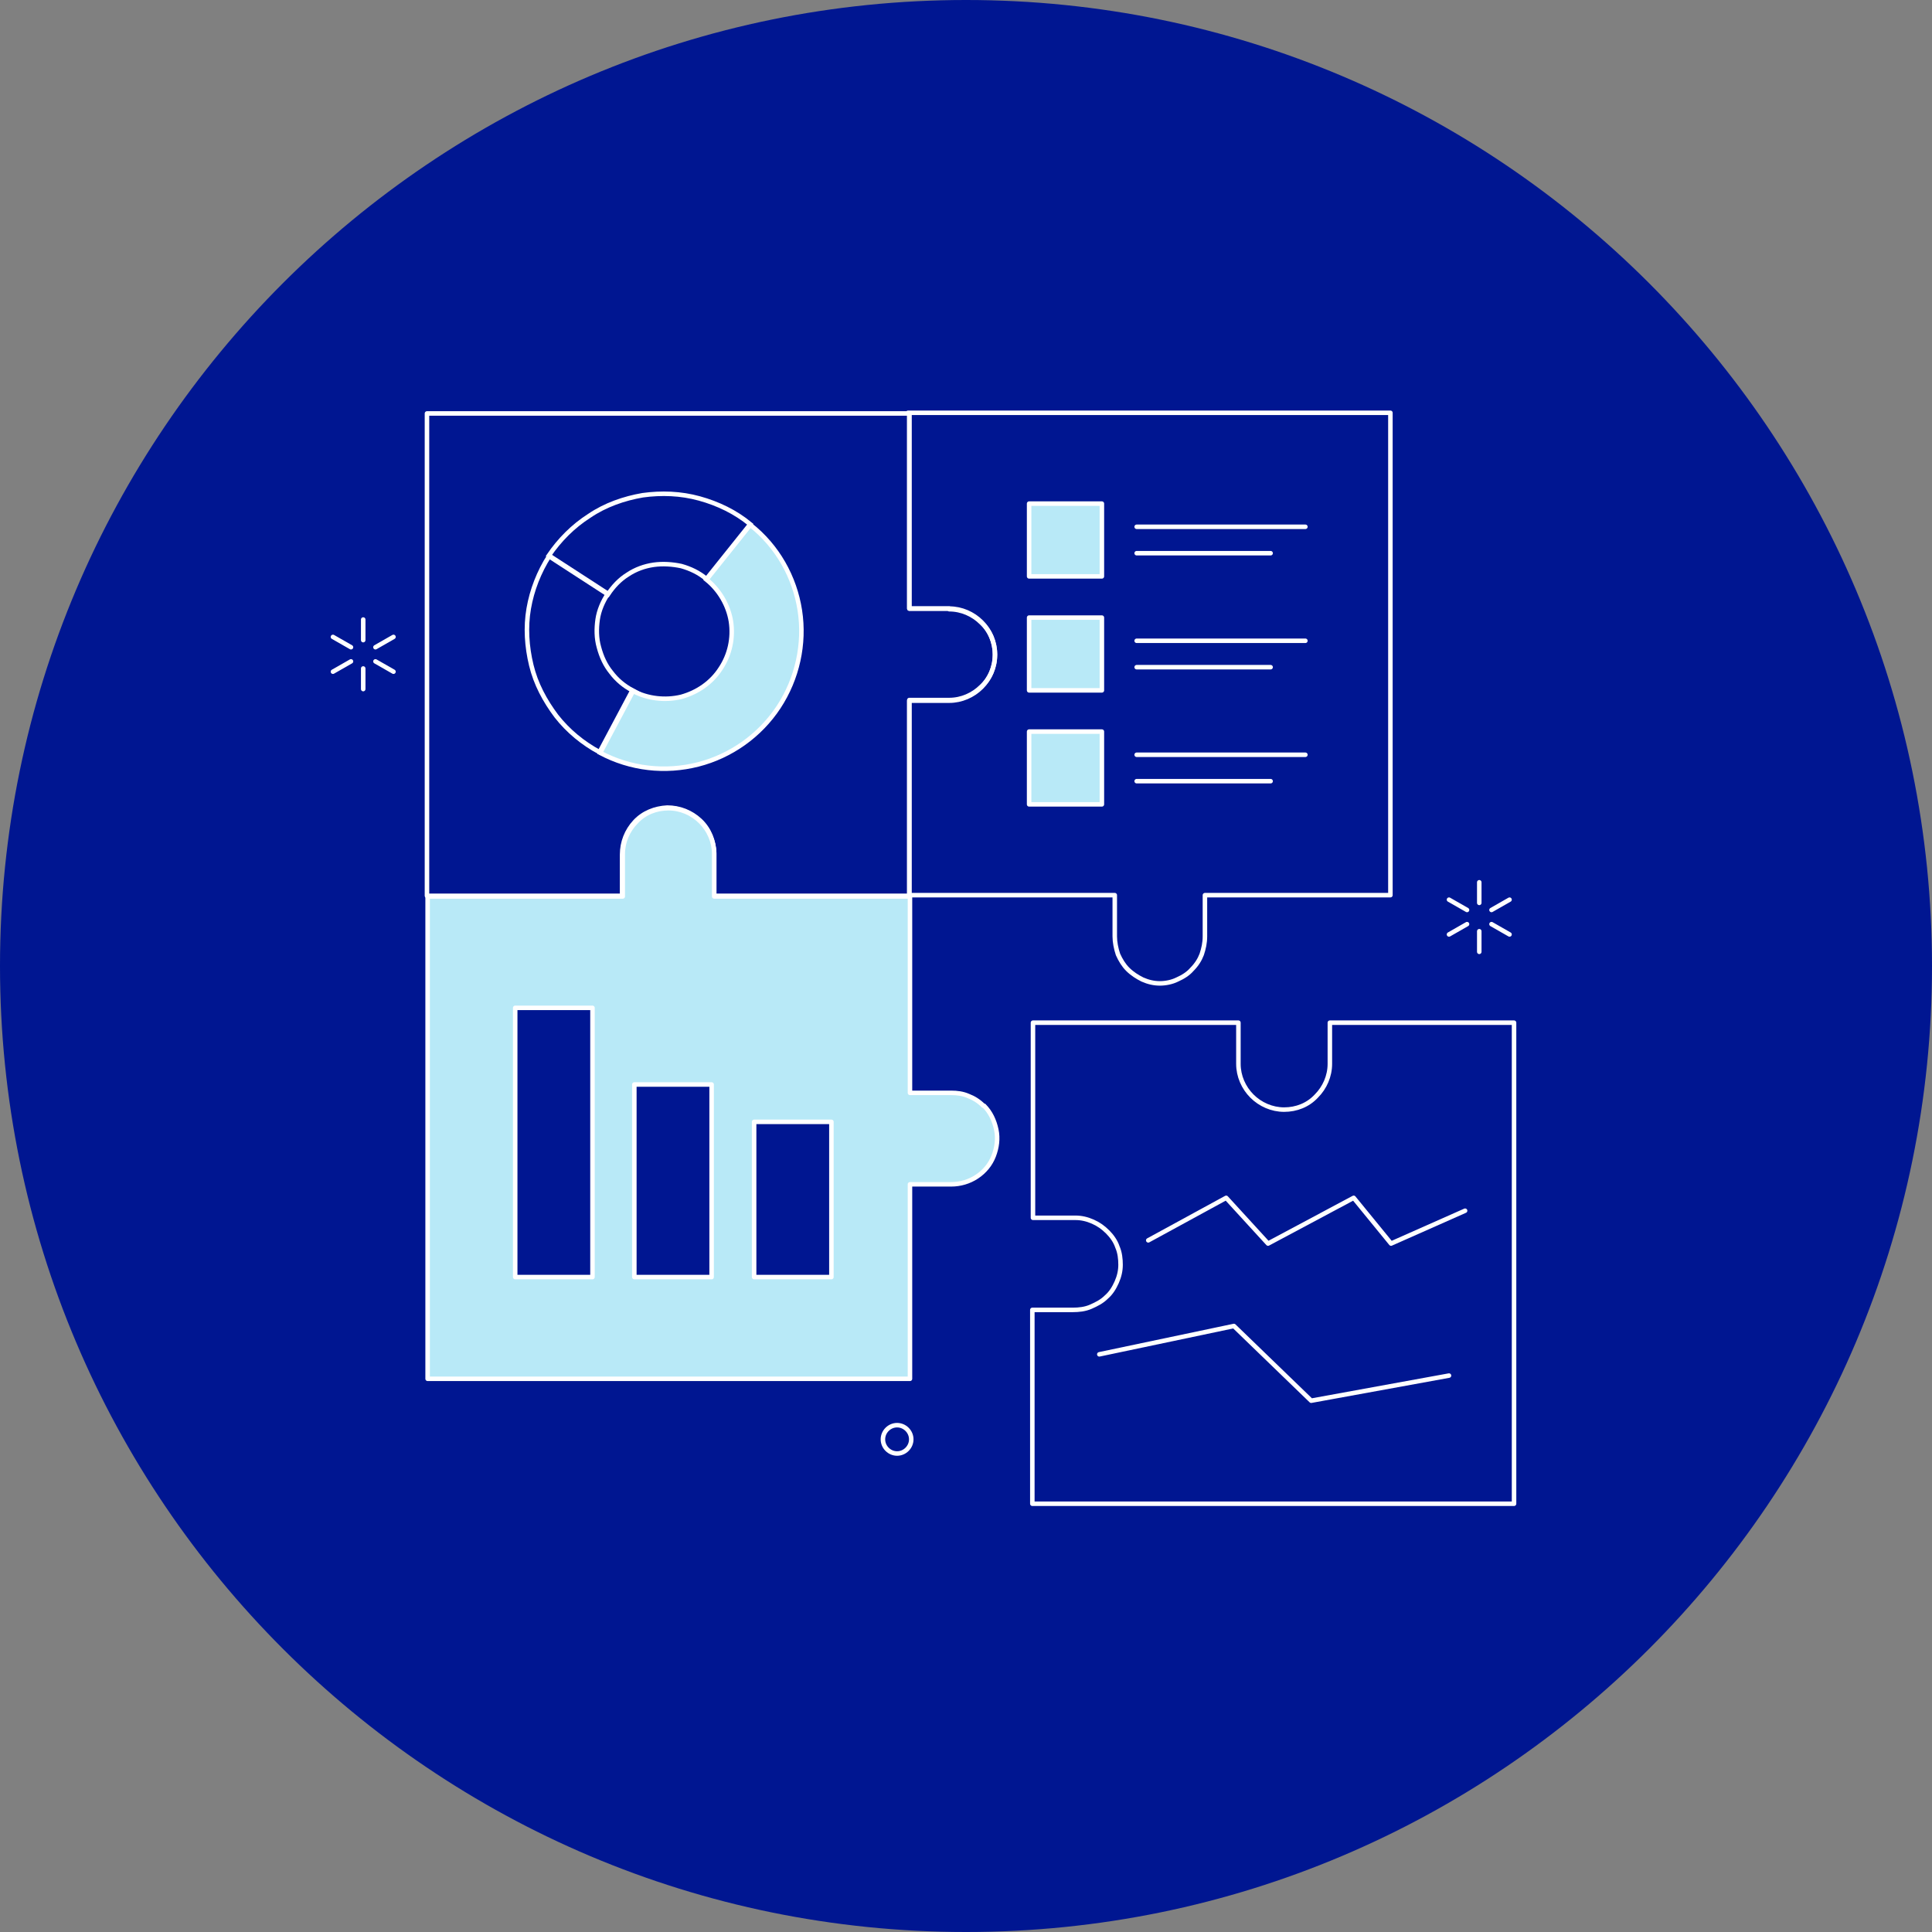 <svg xmlns="http://www.w3.org/2000/svg" xmlns:xlink="http://www.w3.org/1999/xlink" id="Layer_1" data-name="Layer 1" width="300" height="300" viewBox="0 0 300 300"><rect x="0" y="0" width="300" height="300" fill="#808080" stroke="none"/><defs><clipPath id="clippath"><rect x="46.2" y="51.6" width="194.4" height="194.4" fill="none" stroke-width="0"></rect></clipPath><clipPath id="clippath-1"><rect x="46.2" y="51.6" width="194.4" height="194.4" fill="none" stroke-width="0"></rect></clipPath><clipPath id="clippath-2"><rect x="46.2" y="51.6" width="194.4" height="194.4" fill="none" stroke-width="0"></rect></clipPath></defs><path d="M150,300c82.8,0,150-67.2,150-150S232.8,0,150,0,0,67.2,0,150s67.2,150,150,150Z" fill="#001691" stroke-width="0"></path><g clip-path="url(#clippath)"><path d="M141.2,64.2v30.3h6.2c1.9,0,3.7.8,5,2.1,1.3,1.3,2.1,3.1,2.1,5s-.7,3.7-2.1,5c-1.3,1.3-3.1,2.1-5,2.1h-6.2v30.3h31.9v6.4c0,.9.2,1.9.5,2.8.4.9.9,1.7,1.5,2.3.7.7,1.5,1.2,2.3,1.6.9.4,1.8.6,2.7.6s1.9-.2,2.7-.6c.9-.4,1.7-.9,2.3-1.6.7-.7,1.2-1.5,1.5-2.3.3-.9.5-1.8.5-2.8v-6.4h28.8v-74.9h-74.9Z" fill="none" stroke="#fff" stroke-linecap="round" stroke-linejoin="round" stroke-width=".7"></path><path d="M147.4,94.5h-6.2v-30.3h-74.9v74.9h30.3v-6.4c0-1.9.7-3.7,2-5.1,1.3-1.4,3.1-2.1,5-2.2,1.9,0,3.7.7,5.1,2,1.4,1.3,2.1,3.1,2.2,5v6.7h30.3v-30.3h6.2c1.9,0,3.7-.8,5-2.1,1.3-1.3,2.1-3.1,2.1-5s-.7-3.7-2.1-5c-1.3-1.3-3.1-2.1-5-2.1Z" fill="none" stroke="#fff" stroke-linecap="round" stroke-linejoin="round" stroke-width=".7"></path><path d="M152.7,171.7c-.7-.7-1.5-1.2-2.3-1.5-.9-.4-1.8-.5-2.7-.5h-6.4v-30.5h-30.4v-6.6c0-1.9-.8-3.7-2.1-5-1.3-1.3-3.1-2.1-5-2.1s-3.7.7-5,2.1c-1.3,1.3-2.1,3.1-2.1,5v6.6h-30.3v74.9h74.9v-30.2h6.4c1.4,0,2.8-.4,4-1.2s2.1-1.9,2.6-3.2c.5-1.3.7-2.7.4-4.1-.3-1.4-.9-2.7-1.9-3.7Z" fill="#b8e9f7" stroke-width="0"></path><path d="M152.7,171.7c-.7-.7-1.5-1.2-2.3-1.5-.9-.4-1.8-.5-2.7-.5h-6.4v-30.5h-30.4v-6.6c0-1.9-.8-3.7-2.1-5-1.3-1.3-3.1-2.1-5-2.1s-3.7.7-5,2.1c-1.3,1.3-2.1,3.1-2.1,5v6.6h-30.3v74.9h74.9v-30.2h6.4c1.4,0,2.8-.4,4-1.2s2.1-1.9,2.6-3.2c.5-1.3.7-2.7.4-4.1-.3-1.4-.9-2.7-1.9-3.7Z" fill="none" stroke="#fff" stroke-linecap="round" stroke-linejoin="round" stroke-width=".7"></path></g><rect x="80" y="156.5" width="12" height="41.8" fill="#001691" stroke-width="0"></rect><rect x="98.5" y="168.4" width="12" height="29.9" fill="#001691" stroke-width="0"></rect><rect x="117.1" y="174.2" width="12" height="24.1" fill="#001691" stroke-width="0"></rect><rect x="80" y="156.5" width="12" height="41.8" fill="none" stroke="#fff" stroke-linecap="round" stroke-linejoin="round" stroke-width=".7"></rect><rect x="98.5" y="168.4" width="12" height="29.9" fill="none" stroke="#fff" stroke-linecap="round" stroke-linejoin="round" stroke-width=".7"></rect><rect x="117.1" y="174.2" width="12" height="24.1" fill="none" stroke="#fff" stroke-linecap="round" stroke-linejoin="round" stroke-width=".7"></rect><line x1="229.7" y1="140.2" x2="229.7" y2="137" fill="none" stroke="#fff" stroke-linecap="round" stroke-linejoin="round" stroke-width=".7"></line><line x1="229.7" y1="147.8" x2="229.7" y2="144.6" fill="none" stroke="#fff" stroke-linecap="round" stroke-linejoin="round" stroke-width=".7"></line><line x1="227.8" y1="143.5" x2="225" y2="145.1" fill="none" stroke="#fff" stroke-linecap="round" stroke-linejoin="round" stroke-width=".7"></line><line x1="234.4" y1="139.7" x2="231.6" y2="141.3" fill="none" stroke="#fff" stroke-linecap="round" stroke-linejoin="round" stroke-width=".7"></line><line x1="231.6" y1="143.5" x2="234.4" y2="145.1" fill="none" stroke="#fff" stroke-linecap="round" stroke-linejoin="round" stroke-width=".7"></line><line x1="225" y1="139.7" x2="227.8" y2="141.3" fill="none" stroke="#fff" stroke-linecap="round" stroke-linejoin="round" stroke-width=".7"></line><line x1="56.4" y1="99.4" x2="56.4" y2="96.2" fill="none" stroke="#fff" stroke-linecap="round" stroke-linejoin="round" stroke-width=".7"></line><line x1="56.4" y1="107" x2="56.4" y2="103.8" fill="none" stroke="#fff" stroke-linecap="round" stroke-linejoin="round" stroke-width=".7"></line><line x1="54.5" y1="102.7" x2="51.7" y2="104.3" fill="none" stroke="#fff" stroke-linecap="round" stroke-linejoin="round" stroke-width=".7"></line><line x1="61.1" y1="98.9" x2="58.3" y2="100.5" fill="none" stroke="#fff" stroke-linecap="round" stroke-linejoin="round" stroke-width=".7"></line><line x1="58.3" y1="102.7" x2="61.1" y2="104.3" fill="none" stroke="#fff" stroke-linecap="round" stroke-linejoin="round" stroke-width=".7"></line><line x1="51.7" y1="98.9" x2="54.5" y2="100.5" fill="none" stroke="#fff" stroke-linecap="round" stroke-linejoin="round" stroke-width=".7"></line><g clip-path="url(#clippath-1)"><path d="M139.3,225.7c1.2,0,2.2-1,2.2-2.2s-1-2.2-2.2-2.2-2.2,1-2.2,2.2,1,2.2,2.2,2.2Z" fill="none" stroke="#fff" stroke-linecap="round" stroke-linejoin="round" stroke-width=".7"></path><path d="M235.1,158.8v74.7h-74.8v-30.1h6.3c.9,0,1.9-.1,2.8-.5s1.7-.8,2.4-1.5c.7-.6,1.2-1.4,1.6-2.3.4-.9.6-1.8.6-2.7,0-.9-.1-1.9-.5-2.8-.3-.9-.9-1.7-1.5-2.3-.7-.7-1.4-1.2-2.3-1.6-.9-.4-1.8-.6-2.7-.6h-6.6v-30.3h31.9v6.4c0,1.9.8,3.7,2.1,5,1.3,1.3,3.1,2.1,5,2.1s3.7-.7,5-2.1c1.3-1.3,2.1-3.1,2.1-5v-6.4h28.6Z" fill="none" stroke="#fff" stroke-linecap="round" stroke-linejoin="round" stroke-width=".7"></path><path d="M170.7,212.6c1.2,0,2.2-1,2.2-2.2s-1-2.2-2.2-2.2-2.2,1-2.2,2.2,1,2.2,2.2,2.2" fill="#001691" stroke-width="0"></path><path d="M191.6,208.2c1.2,0,2.2-1,2.2-2.2s-1-2.2-2.2-2.2-2.2,1-2.2,2.2,1,2.2,2.2,2.2" fill="#001691" stroke-width="0"></path><path d="M190.4,188.2c1.2,0,2.2-1,2.2-2.2s-1-2.2-2.2-2.2-2.2,1-2.2,2.2,1,2.2,2.2,2.2" fill="#001691" stroke-width="0"></path><path d="M196.9,195.4c1.2,0,2.2-1,2.2-2.2s-1-2.2-2.2-2.2-2.2,1-2.2,2.2,1,2.2,2.2,2.2" fill="#001691" stroke-width="0"></path><path d="M210.2,188.2c1.2,0,2.2-1,2.2-2.2s-1-2.2-2.2-2.2-2.2,1-2.2,2.2,1,2.2,2.2,2.2" fill="#001691" stroke-width="0"></path><path d="M227.5,190.2c1.2,0,2.2-1,2.2-2.2s-1-2.2-2.2-2.2-2.2,1-2.2,2.2,1,2.2,2.2,2.2" fill="#001691" stroke-width="0"></path><path d="M203.6,219.7c1.2,0,2.2-1,2.2-2.2s-1-2.2-2.2-2.2-2.2,1-2.2,2.2,1,2.2,2.2,2.2" fill="#001691" stroke-width="0"></path><path d="M225,215.8c1.2,0,2.2-1,2.2-2.2s-1-2.2-2.2-2.2-2.2,1-2.2,2.2,1,2.2,2.2,2.2" fill="#001691" stroke-width="0"></path></g><polyline points="170.7 210.3 191.6 205.9 203.6 217.5 225 213.6" fill="none" stroke="#fff" stroke-linecap="round" stroke-linejoin="round" stroke-width=".7"></polyline><polyline points="227.5 188 216 193.1 210.2 186 196.9 193.1 190.4 186 178.3 192.6" fill="none" stroke="#fff" stroke-linecap="round" stroke-linejoin="round" stroke-width=".7"></polyline><g clip-path="url(#clippath-2)"><path d="M116.5,81.5l-6.8,8.5c2,1.6,3.4,4,3.8,6.5.4,2.6-.2,5.2-1.6,7.3-1.4,2.2-3.6,3.7-6.1,4.4-2.5.6-5.2.3-7.5-.9l-5.1,9.6c4.7,2.5,10.1,3.1,15.2,1.8,5.1-1.3,9.6-4.5,12.5-8.9,2.9-4.4,4.1-9.8,3.3-15-.8-5.2-3.5-10-7.7-13.3Z" fill="#b8e9f7" stroke-width="0"></path><path d="M116.5,81.5l-6.8,8.5c2,1.6,3.4,4,3.8,6.5.4,2.6-.2,5.2-1.6,7.3-1.4,2.2-3.6,3.7-6.1,4.4-2.5.6-5.2.3-7.5-.9l-5.1,9.6c4.7,2.5,10.1,3.1,15.2,1.8,5.1-1.3,9.6-4.5,12.5-8.9,2.9-4.4,4.1-9.8,3.3-15-.8-5.2-3.5-10-7.7-13.3Z" fill="none" stroke="#fff" stroke-miterlimit="10" stroke-width=".7"></path><path d="M85.3,86.4l9.1,5.9c.8-1.2,1.8-2.3,3.1-3.1,1.2-.8,2.6-1.3,4-1.5,1.4-.2,2.9-.1,4.3.2,1.4.4,2.7,1,3.9,2l6.8-8.5c-2.3-1.9-5-3.2-7.9-4-2.9-.8-5.9-.9-8.8-.5-2.9.5-5.8,1.5-8.3,3.2-2.5,1.6-4.6,3.7-6.3,6.2Z" fill="#001691" stroke-width="0"></path><path d="M85.3,86.4l9.1,5.9c.8-1.2,1.8-2.3,3.1-3.1,1.2-.8,2.6-1.3,4-1.5,1.4-.2,2.9-.1,4.3.2,1.4.4,2.7,1,3.9,2l6.8-8.5c-2.3-1.9-5-3.2-7.9-4-2.9-.8-5.9-.9-8.8-.5-2.9.5-5.8,1.5-8.3,3.2-2.5,1.6-4.6,3.7-6.3,6.2Z" fill="none" stroke="#fff" stroke-miterlimit="10" stroke-width=".7"></path><path d="M98.2,107.2c-1.3-.7-2.4-1.6-3.3-2.8-.9-1.1-1.5-2.4-1.9-3.9-.4-1.4-.4-2.9-.2-4.3.2-1.4.8-2.8,1.6-4l-9.1-5.9c-1.6,2.5-2.7,5.3-3.2,8.2s-.3,5.9.4,8.8c.7,2.9,2.1,5.5,3.9,7.9,1.8,2.3,4.1,4.2,6.7,5.6l5.1-9.6Z" fill="none" stroke="#fff" stroke-miterlimit="10" stroke-width=".7"></path></g><rect x="159.8" y="78.2" width="11.3" height="11.3" fill="#b8e9f7" stroke-width="0"></rect><rect x="159.8" y="78.2" width="11.3" height="11.3" fill="none" stroke="#fff" stroke-linecap="round" stroke-linejoin="round" stroke-width=".7"></rect><line x1="176.5" y1="81.8" x2="202.7" y2="81.8" fill="none" stroke="#fff" stroke-linecap="round" stroke-linejoin="round" stroke-width=".7"></line><line x1="176.5" y1="85.9" x2="197.3" y2="85.9" fill="none" stroke="#fff" stroke-linecap="round" stroke-linejoin="round" stroke-width=".7"></line><rect x="159.8" y="95.9" width="11.3" height="11.3" fill="#b8e9f7" stroke-width="0"></rect><rect x="159.8" y="95.9" width="11.3" height="11.3" fill="none" stroke="#fff" stroke-linecap="round" stroke-linejoin="round" stroke-width=".7"></rect><line x1="176.5" y1="99.5" x2="202.7" y2="99.5" fill="none" stroke="#fff" stroke-linecap="round" stroke-linejoin="round" stroke-width=".7"></line><line x1="176.5" y1="103.6" x2="197.3" y2="103.6" fill="none" stroke="#fff" stroke-linecap="round" stroke-linejoin="round" stroke-width=".7"></line><rect x="159.8" y="113.6" width="11.3" height="11.3" fill="#b8e9f7" stroke-width="0"></rect><rect x="159.8" y="113.6" width="11.3" height="11.3" fill="none" stroke="#fff" stroke-linecap="round" stroke-linejoin="round" stroke-width=".7"></rect><line x1="176.5" y1="117.2" x2="202.7" y2="117.2" fill="none" stroke="#fff" stroke-linecap="round" stroke-linejoin="round" stroke-width=".7"></line><line x1="176.5" y1="121.3" x2="197.3" y2="121.3" fill="none" stroke="#fff" stroke-linecap="round" stroke-linejoin="round" stroke-width=".7"></line></svg>